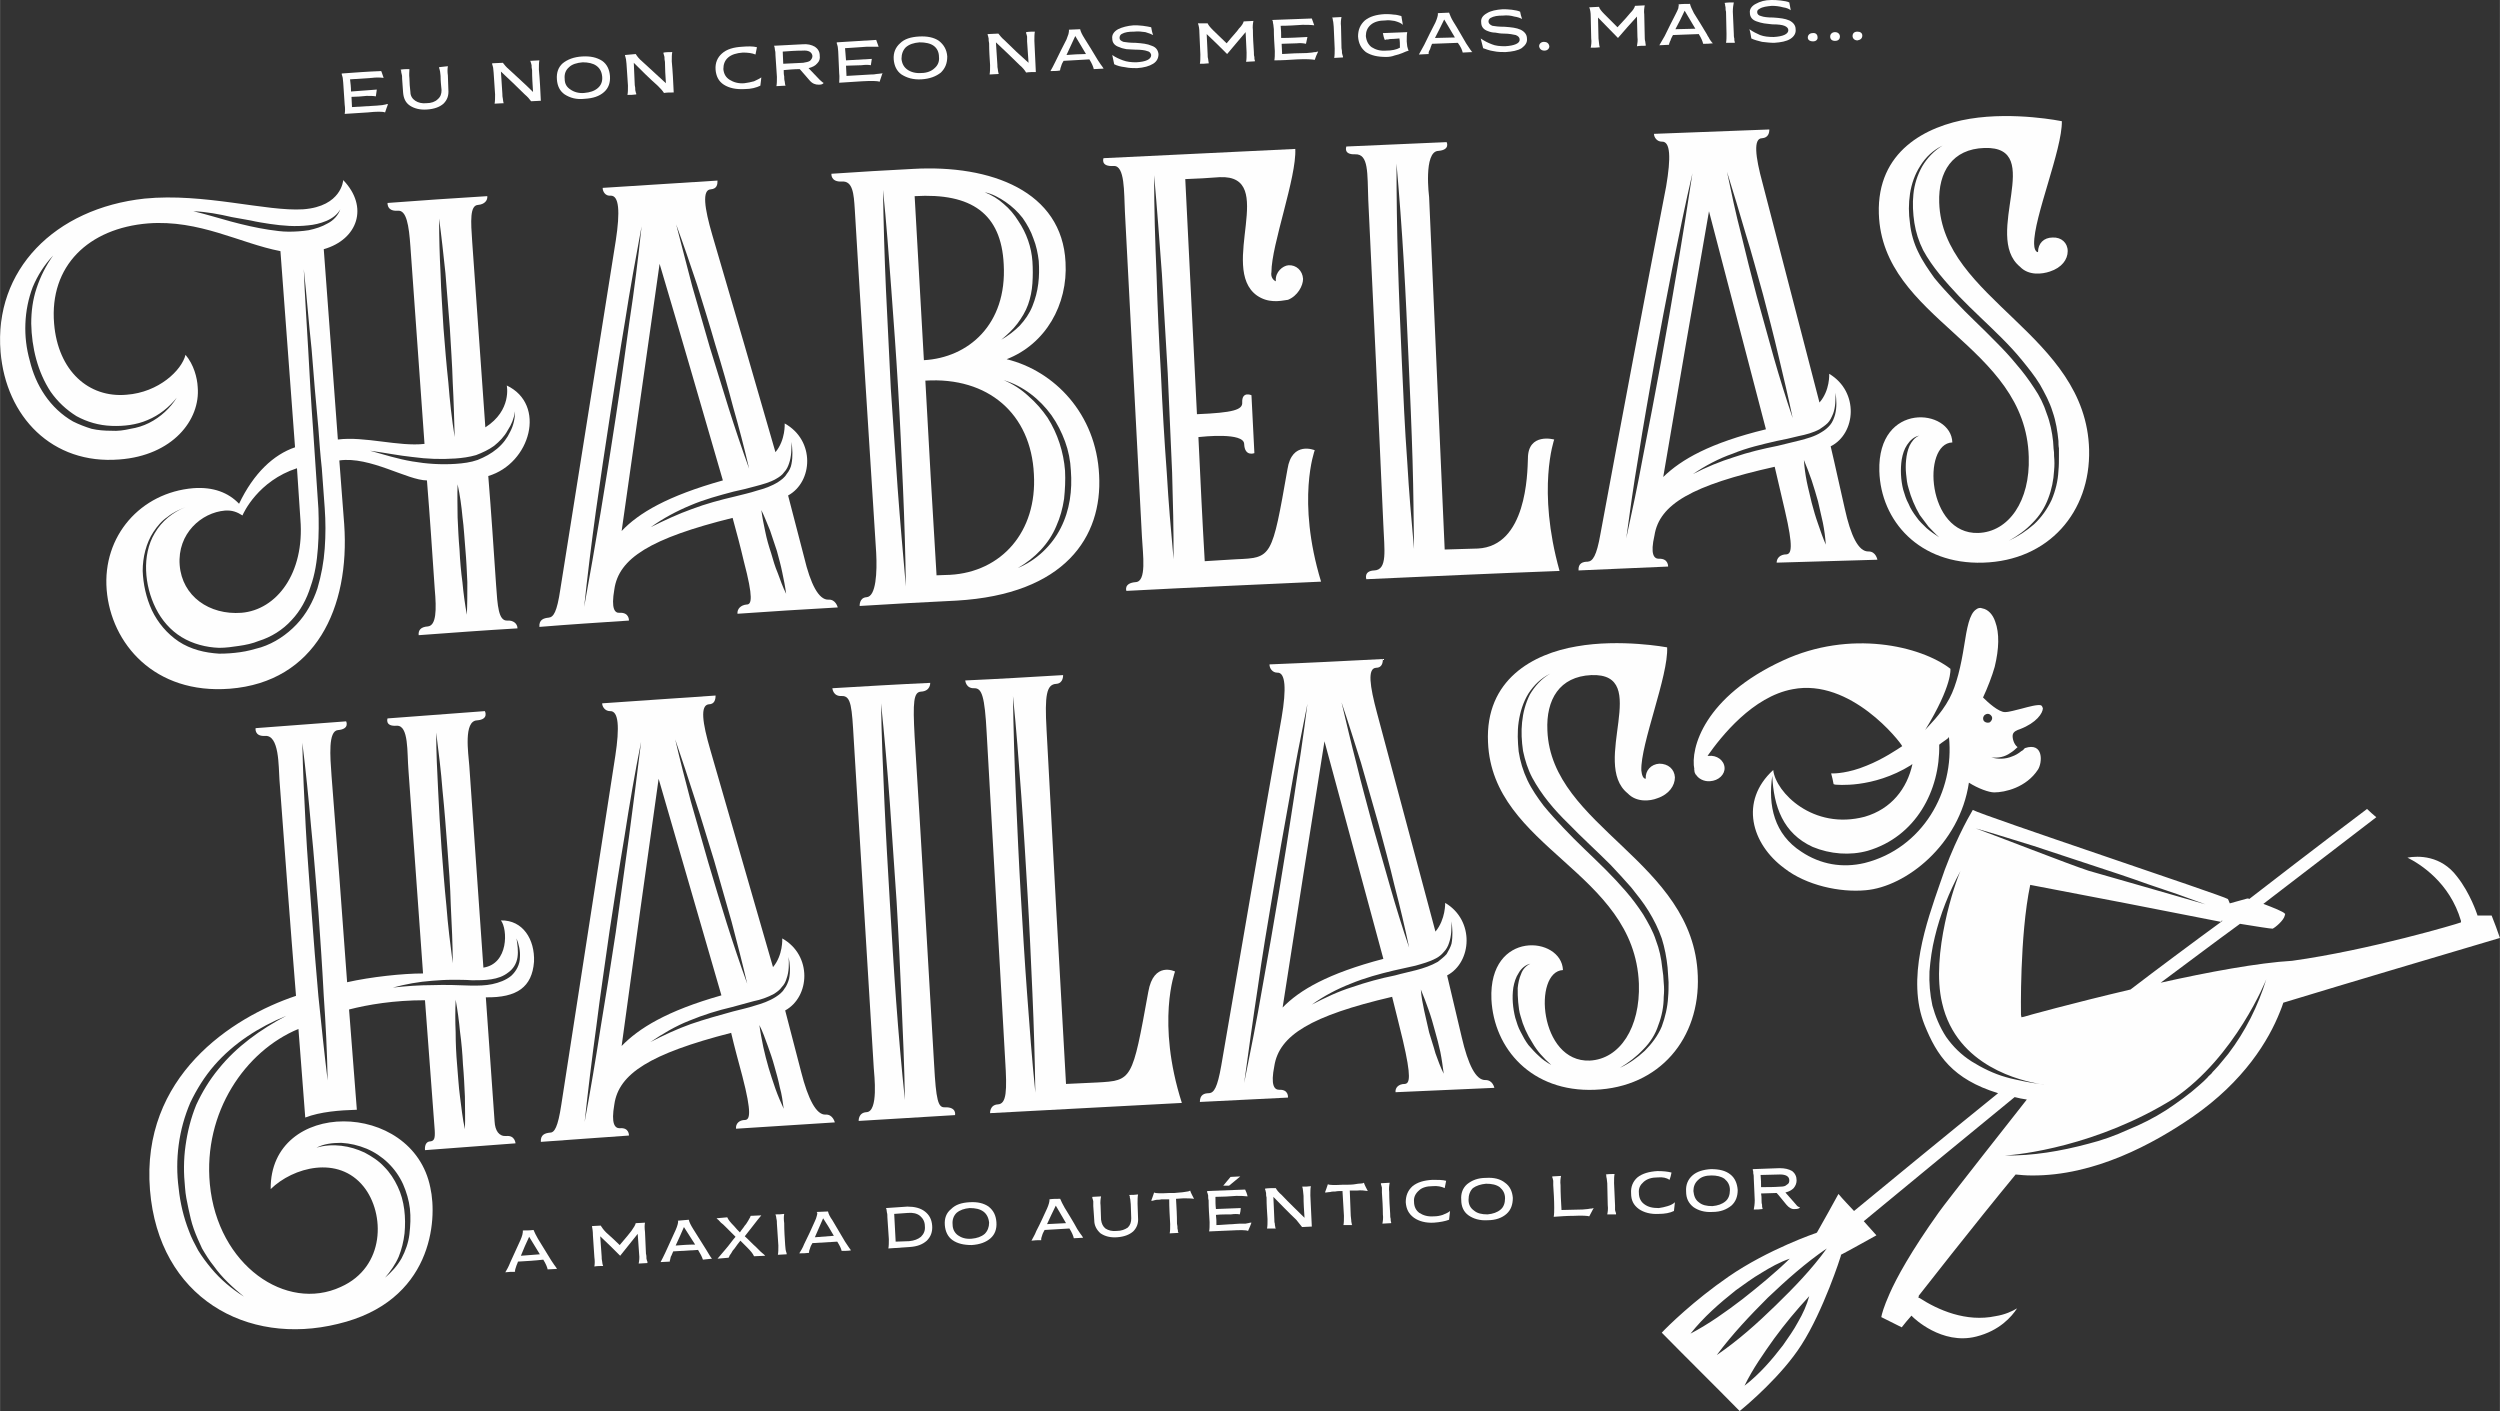 <?xml version="1.0" encoding="UTF-8"?>
<!DOCTYPE svg PUBLIC "-//W3C//DTD SVG 1.1//EN" "http://www.w3.org/Graphics/SVG/1.1/DTD/svg11.dtd">
<!-- Creator: CorelDRAW X8 -->
<svg xmlns="http://www.w3.org/2000/svg" xml:space="preserve" width="139.418mm" height="78.689mm" version="1.1" style="shape-rendering:geometricPrecision; text-rendering:geometricPrecision; image-rendering:optimizeQuality; fill-rule:evenodd; clip-rule:evenodd"
viewBox="0 0 5136 2899"
 xmlns:xlink="http://www.w3.org/1999/xlink">
 <rect x="0" y="0" width="5136" height="2899" fill="#333333" stroke="none"/>
 <defs>
  <style type="text/css">
   <![CDATA[
    .fil0 {fill:#FEFEFE;fill-rule:nonzero}
   ]]>
  </style>
 </defs>
 <g id="Capa_x0020_1">
  <path class="fil0" d="M4578 2165c-5,6 -9,11 -14,17 -4,5 -9,11 -14,16 -3,3 -5,5 -7,8 -3,3 -6,5 -8,8 -5,5 -10,10 -16,15 -21,19 -45,36 -69,52 -25,16 -51,29 -78,40 -26,12 -54,22 -82,29 -56,15 -114,25 -172,24 29,-1 191,-19 348,-117 127,-86 190,-245 190,-245 -17,55 -43,107 -78,153zm-457 48c-25,-7 -49,-19 -70,-32 -22,-14 -39,-31 -53,-51 -13,-20 -22,-42 -28,-64 -5,-23 -7,-47 -6,-70 2,-24 5,-47 11,-71 11,-46 29,-92 53,-136 -11,23 -62,172 -38,272 30,131 165,160 201,166 3,0 6,1 9,1 0,0 -3,0 -9,-1 -10,-1 -21,-3 -31,-5 -13,-3 -26,-5 -39,-9zm57 -475c39,13 79,26 118,39 40,13 79,26 118,40 20,7 39,13 59,20 19,7 39,14 58,21 -20,-6 -240,-69 -240,-69 -40,-13 -193,-73 -232,-87 40,11 79,24 119,36zm387 153c0,1 1,1 1,1 -15,11 -30,22 -45,33 0,0 -96,71 -144,108 -119,28 -217,55 -219,56 -2,0 -3,1 -5,1l-1 -5c0,-1 -3,-162 19,-267 131,25 261,50 392,76 0,0 0,-1 2,-3zm-917 791c-38,37 -77,72 -121,102 32,-43 68,-81 105,-118 38,-36 77,-71 121,-101 -31,43 -68,81 -105,117zm46 34c-9,17 -20,32 -31,48 -23,30 -48,59 -79,83 17,-35 39,-66 61,-97 22,-30 46,-59 72,-87 -5,18 -13,36 -23,53zm-128 -65c17,-12 34,-25 53,-36 18,-11 37,-22 58,-29 -31,30 -64,57 -97,83 -34,26 -69,51 -107,71 27,-34 59,-62 93,-89zm1553 -770l-29 0 -1 -3c0,0 -14,-43 -41,-77 -33,-44 -80,-43 -102,-39 26,13 87,51 110,130 0,1 0,2 0,3 -1,0 -2,1 -3,1 -1,1 -185,56 -344,78 0,0 0,0 0,0 -69,4 -172,23 -270,45 54,-40 108,-81 163,-121 31,5 62,10 67,10 5,-2 23,-17 25,-27 1,-3 1,-4 0,-4 -3,-4 -23,-12 -44,-20 77,-59 155,-119 232,-178 -7,-6 -13,-11 -19,-17 -20,15 -105,79 -242,185 -1,-1 -3,-1 -4,-1 -12,3 -24,7 -36,10 -2,-6 -4,-9 -4,-9 -10,-7 -503,-171 -524,-183 -9,15 -42,74 -67,150 -28,81 -70,197 -32,292 25,62 57,111 151,140 -109,88 -245,200 -296,242 -11,-12 -22,-23 -32,-35 -15,27 -29,53 -44,79 0,0 -1,0 -1,1 -1,0 -100,34 -181,90 -71,49 -125,102 -137,115 53,54 107,107 160,161 15,-12 87,-73 127,-136 45,-70 81,-182 81,-183 0,-1 0,-1 0,-2 25,-13 49,-27 73,-40 -9,-10 -17,-19 -26,-29 103,-85 206,-170 310,-255 8,2 17,4 25,5 -11,14 -171,217 -181,232 -57,80 -87,135 -101,167 -12,27 -16,42 -17,48 14,7 28,14 42,21 6,-8 13,-16 20,-24 1,1 2,2 3,3 1,1 59,58 130,40 48,-12 73,-41 84,-58 -10,6 -25,13 -44,16 -61,13 -119,-13 -156,-37 -1,0 -2,-1 -3,-1 1,-1 1,-3 1,-4 0,0 114,-146 199,-249 10,1 21,2 33,2 129,1 250,-65 330,-120 107,-74 157,-158 180,-216 3,-7 5,-13 7,-19 148,-45 297,-89 445,-133 -5,-15 -11,-31 -17,-46z"/>
  <path class="fil0" d="M3984 1530c6,-5 13,-9 19,-14 0,-1 0,-1 1,-2 12,112 -54,229 -173,259 -46,11 -91,3 -130,-23 -56,-36 -69,-95 -60,-156 3,63 22,118 83,146 36,15 77,18 113,8 99,-29 149,-124 147,-218zm95 -62c5,-3 10,-1 13,4 2,4 0,9 -4,12 -5,2 -11,0 -13,-4 -2,-5 0,-10 4,-12zm-598 116c0,2 1,4 2,6 0,0 0,1 0,1 1,0 1,0 1,0 5,9 17,15 29,14 18,-1 31,-14 30,-28 -1,-15 -16,-26 -33,-24 -1,0 -2,0 -2,0 28,-40 93,-122 175,-137 119,-23 221,108 225,117 -9,6 -40,27 -73,40 -38,16 -67,16 -68,16 -1,0 -3,0 -5,0 2,8 4,15 5,22 1,0 2,1 3,1 2,0 77,9 156,-40 1,-1 2,-2 3,-2 -11,50 -43,92 -98,108 -106,28 -183,-50 -188,-96 -70,64 -45,152 23,202 45,35 114,50 167,45 82,-7 193,-93 212,-221 19,12 41,20 52,20 22,0 66,-10 90,-47 9,-14 12,-57 -27,-44 -2,2 -4,5 -7,6 -6,5 -13,9 -19,11 -14,6 -30,6 -43,2 14,2 28,-1 39,-9 5,-3 10,-7 15,-12 -8,-6 -11,-19 -10,-25 1,-7 9,-10 15,-12 34,-13 47,-33 47,-43 -1,-3 -2,-5 -4,-6 -7,-2 -25,3 -40,7 -13,3 -25,7 -34,7 -13,0 -35,-20 -45,-30 9,-19 19,-45 24,-63 9,-37 10,-69 1,-93 -5,-15 -15,-25 -26,-27 -5,-2 -9,-1 -13,2 -14,9 -19,38 -25,76 -6,38 -15,79 -30,107 -18,34 -44,57 -50,65 57,-93 52,-126 52,-126 -61,-47 -206,-81 -344,-17 -161,74 -191,180 -182,224 0,0 -1,0 -1,0 1,1 1,1 1,2 0,0 0,1 0,1z"/>
  <path class="fil0" d="M1070 2580c13,-1 26,-2 39,-3 -7,-12 -15,-24 -22,-36 -6,13 -12,26 -17,39zm62 9c2,3 4,6 6,9 2,3 4,5 5,7 0,0 1,1 1,2 -6,0 -12,1 -19,1 -1,-5 -4,-12 -9,-20 -17,2 -34,3 -52,4 -1,4 -3,7 -4,11 -1,3 -2,6 -2,7l0 3c-7,0 -13,0 -20,1 3,-5 7,-12 10,-20 7,-15 14,-31 21,-46 2,-4 3,-8 4,-11 1,-4 1,-6 1,-7 0,0 0,-1 0,-2 7,0 15,0 22,-1 2,5 5,11 9,18 9,15 18,29 27,44z"/>
  <path class="fil0" d="M1325 2512c-1,5 -1,11 0,19l2 45c1,3 1,7 1,10 1,3 1,5 2,6 0,1 0,2 0,3l-18 1c1,-5 2,-12 1,-19 -1,-14 -2,-28 -3,-42 -12,15 -24,30 -36,45 -13,-13 -27,-27 -41,-40 1,14 2,28 3,42 0,3 0,6 1,10 0,3 1,5 1,6 0,1 1,2 1,3 -6,0 -12,0 -18,1 1,-6 1,-12 0,-19l-3 -45c0,-8 -1,-14 -2,-19 6,0 12,-1 18,-1 2,3 5,8 11,14 10,9 19,17 28,26 13,-15 21,-25 24,-29 5,-7 8,-12 9,-16 7,0 13,-1 19,-1z"/>
  <path class="fil0" d="M1388 2559c13,-1 26,-2 40,-2 -8,-12 -15,-24 -23,-36 -5,12 -11,25 -17,38zm63 9c2,3 4,7 6,10 2,3 3,5 4,6 1,1 1,2 2,2 -7,1 -13,1 -19,2 -2,-6 -5,-12 -10,-20 -17,1 -34,2 -51,3 -2,4 -3,8 -5,11 -1,3 -1,6 -2,8l0 2 -19 1c3,-5 6,-12 10,-20 7,-15 14,-31 21,-46 2,-4 3,-8 4,-11 1,-3 1,-5 1,-7 0,0 0,-1 -1,-1 8,-1 15,-1 23,-2 1,5 4,11 9,19 9,14 18,29 27,43z"/>
  <path class="fil0" d="M1530 2540c8,7 15,15 23,22 3,3 6,6 9,9 3,3 6,5 7,6 1,1 2,2 3,3 -8,0 -15,1 -23,1 -2,-5 -7,-11 -14,-18 -5,-5 -9,-9 -14,-14 -4,5 -8,10 -12,16 -3,3 -5,6 -7,10 -2,3 -4,5 -4,7 -1,1 -1,1 -1,2 -8,1 -15,1 -23,2 5,-6 11,-13 17,-20 7,-8 13,-17 20,-25 -7,-7 -14,-14 -21,-21 -3,-3 -6,-6 -9,-8 -3,-3 -5,-6 -7,-7 -1,-1 -2,-2 -2,-2l22 -2c2,5 7,11 14,18 4,5 8,9 12,13 3,-5 7,-9 10,-14 3,-3 5,-7 7,-10 2,-3 3,-6 4,-7 0,-1 1,-2 1,-3 7,0 15,-1 22,-1 -5,6 -10,12 -16,20 -6,8 -12,15 -18,23z"/>
  <path class="fil0" d="M1613 2558c0,4 1,7 1,10 1,3 1,5 2,7 0,1 0,1 0,2 -6,0 -12,1 -18,1 1,-5 1,-11 1,-19 -1,-15 -2,-30 -3,-45 0,-3 0,-7 -1,-10 0,-3 -1,-5 -1,-6 0,-1 -1,-2 -1,-3 6,0 12,0 18,-1 -1,5 -1,12 0,19 0,15 1,30 2,45z"/>
  <path class="fil0" d="M1674 2542c13,-1 26,-2 39,-3 -7,-12 -14,-24 -22,-36l-17 39zm62 9c2,3 4,6 6,9 2,3 4,6 5,7l1 2c-6,1 -12,1 -19,1 -1,-5 -4,-11 -9,-19 -17,1 -34,2 -51,3 -2,3 -4,7 -5,11 -1,3 -2,5 -2,7 0,1 0,2 0,2 -7,1 -13,1 -20,1 3,-5 7,-11 10,-19 8,-16 15,-31 22,-47 2,-4 3,-7 4,-11 1,-3 1,-5 1,-6 -1,-1 -1,-1 -1,-2 8,0 15,-1 23,-1 1,5 4,11 9,18 9,15 17,29 26,44z"/>
  <path class="fil0" d="M1868 2550c10,-1 18,-4 24,-9 6,-6 9,-13 8,-22 0,-9 -4,-16 -10,-21 -6,-5 -15,-7 -25,-6 -9,1 -19,1 -28,2 1,19 2,38 3,57 10,0 19,-1 28,-1zm-4 -71c15,0 27,3 36,10 9,7 14,16 15,29 1,13 -3,23 -11,31 -9,8 -20,12 -35,13 -15,1 -30,2 -44,3 1,-5 1,-12 1,-19 -1,-15 -2,-30 -3,-45 0,-4 0,-7 -1,-10 0,-3 -1,-5 -1,-7 0,-1 -1,-1 -1,-2 15,-1 29,-2 44,-3z"/>
  <path class="fil0" d="M2023 2535c6,-6 9,-14 9,-23 -1,-10 -5,-18 -12,-23 -7,-5 -16,-7 -28,-7 -11,1 -20,4 -27,10 -6,6 -9,14 -8,24 0,9 4,17 11,22 7,5 16,8 28,7 11,-1 20,-4 27,-10zm-66 13c-10,-7 -15,-18 -16,-31 -1,-14 3,-25 13,-33 9,-9 21,-13 38,-14 16,-1 29,2 39,9 10,8 15,18 16,32 1,14 -3,25 -12,33 -9,8 -22,13 -39,14 -16,0 -29,-3 -39,-10z"/>
  <path class="fil0" d="M2151 2515c13,-1 26,-1 39,-2 -7,-12 -14,-24 -21,-36 -6,12 -12,25 -18,38zm62 10c2,3 4,6 6,9 2,3 4,5 5,7 0,1 1,1 1,2 -6,0 -12,1 -19,1 -1,-5 -4,-12 -9,-20 -17,1 -34,2 -51,3 -2,4 -4,7 -5,11 -1,3 -2,6 -2,7 0,1 0,2 0,3 -7,0 -13,0 -20,1 3,-6 7,-12 10,-20 8,-15 15,-31 22,-46 2,-4 3,-8 4,-11 1,-3 1,-6 1,-7l0 -1c7,-1 15,-1 22,-1 2,5 5,11 9,18 9,15 18,29 26,44z"/>
  <path class="fil0" d="M2338 2502c1,12 -3,21 -10,28 -8,7 -19,11 -33,12 -14,1 -25,-2 -34,-8 -8,-7 -13,-16 -13,-27 -1,-10 -1,-20 -2,-29 0,-3 0,-7 0,-10 -1,-3 -1,-5 -2,-7 0,0 0,-1 0,-2 6,0 12,-1 18,-1 -1,5 -2,12 -1,19 0,10 1,19 1,29 1,8 4,14 9,18 6,4 14,6 23,5 10,0 17,-3 23,-7 5,-5 7,-11 7,-19 0,-10 -1,-20 -1,-29 0,-3 -1,-7 -1,-10 -1,-3 -1,-5 -1,-7 -1,0 -1,-1 -1,-2 6,0 12,0 18,-1 -1,5 -1,12 -1,19 0,10 1,19 1,29z"/>
  <path class="fil0" d="M2416 2463c1,17 2,34 2,51 1,4 1,7 1,10 1,3 1,5 1,7 1,1 1,1 1,2 -6,0 -12,1 -18,1 1,-5 1,-11 1,-19 -1,-17 -2,-34 -2,-51 -6,0 -11,0 -16,0 -3,1 -7,1 -10,1 -4,1 -6,1 -8,2 -1,0 -2,0 -3,0 2,-5 4,-11 6,-17 3,2 14,2 32,1 4,0 7,0 10,0 8,-1 15,-1 20,-2 5,-1 9,-1 10,-2 0,0 1,0 2,-1 2,6 5,11 8,17 -7,-1 -14,-1 -22,-1 -5,0 -10,1 -15,1z"/>
  <path class="fil0" d="M2513 2436c5,-6 10,-12 15,-18l20 -1c-8,7 -16,13 -23,19l-12 0zm35 78c4,0 7,0 11,0 4,-1 7,-1 9,-2 1,0 2,0 3,0 -2,5 -4,11 -7,17 -4,-2 -16,-2 -34,-1 -16,1 -31,1 -46,2 1,-5 1,-11 1,-19 -1,-15 -2,-30 -2,-45 -1,-3 -1,-6 -1,-10 -1,-3 -1,-5 -2,-6 0,-1 0,-2 0,-3 26,-1 52,-2 78,-3 2,4 4,9 5,14 -8,-1 -15,-1 -23,-1 -14,1 -29,2 -43,2 0,9 0,17 1,25 17,-1 34,-1 51,-2 0,4 -1,9 -2,13 -5,-1 -11,-1 -18,0 -10,0 -21,0 -31,1 1,7 1,14 1,21 17,-1 33,-2 49,-3z"/>
  <path class="fil0" d="M2693 2437c-1,6 -1,12 -1,19 1,22 2,43 3,64l-20 1c-3,-4 -7,-9 -12,-15 -16,-15 -31,-31 -47,-47 1,15 1,30 2,46 0,3 0,6 1,9 0,4 1,6 1,7 0,1 0,2 1,3 -6,0 -12,0 -18,0 1,-5 1,-11 1,-19 -1,-15 -2,-30 -2,-45 -1,-3 -1,-6 -1,-9 -1,-3 -1,-6 -2,-7 0,-1 0,-2 0,-2 7,-1 14,-1 22,-1 2,4 6,9 12,14 15,16 31,31 47,47 -1,-15 -2,-30 -2,-45 0,-3 -1,-7 -1,-10 0,-3 -1,-5 -1,-7 0,0 -1,-1 -1,-2 6,0 12,0 18,-1z"/>
  <path class="fil0" d="M2773 2446c1,18 1,35 2,52 0,3 1,6 1,9 0,4 1,6 1,7 0,1 0,2 1,3 -6,0 -12,0 -18,0 1,-5 1,-11 1,-19 -1,-17 -2,-34 -3,-51 -5,0 -10,0 -15,1 -3,0 -7,0 -10,1 -4,0 -7,1 -8,1 -1,0 -2,0 -3,0 2,-5 4,-11 6,-17 3,2 14,2 32,1 4,0 7,0 10,0 8,0 15,-1 20,-2 5,0 9,-1 10,-1 0,0 1,-1 2,-1 2,6 5,11 8,17 -7,-1 -14,-2 -22,-1 -5,0 -10,0 -15,0z"/>
  <path class="fil0" d="M2856 2494c0,4 0,7 1,10 0,3 0,5 1,7 0,1 0,1 0,2 -6,0 -12,1 -18,1 1,-5 2,-12 1,-19 0,-15 -1,-30 -2,-45 0,-4 0,-7 0,-10 -1,-3 -1,-5 -2,-7 0,-1 0,-1 0,-2 6,0 12,-1 18,-1 -1,5 -2,12 -1,19 0,15 1,30 2,45z"/>
  <path class="fil0" d="M2916 2492c8,5 17,8 30,7 6,0 12,-1 18,-3 7,-3 12,-5 15,-8 -1,6 -1,12 -2,18 -8,3 -18,5 -31,6 -17,1 -31,-3 -41,-10 -11,-8 -16,-18 -17,-32 0,-13 4,-24 14,-33 10,-8 23,-12 41,-13 11,0 21,0 28,2 -1,5 -2,10 -3,15 -6,-3 -15,-5 -25,-4 -12,0 -22,3 -28,9 -7,6 -11,14 -10,23 0,10 4,18 11,23z"/>
  <path class="fil0" d="M3083 2485c6,-5 9,-13 9,-23 0,-10 -4,-17 -11,-23 -7,-5 -16,-7 -28,-7 -11,1 -20,4 -27,9 -6,6 -9,14 -9,24 0,10 4,17 11,22 7,6 16,8 28,8 11,-1 20,-4 27,-10zm-66 12c-10,-7 -15,-18 -15,-32 -1,-13 3,-24 12,-32 10,-8 22,-13 39,-13 16,-1 29,2 39,10 10,7 15,18 16,31 0,14 -4,25 -13,33 -9,8 -22,13 -39,13 -16,1 -29,-3 -39,-10z"/>
  <path class="fil0" d="M3251 2485c4,0 7,-1 11,-1 4,-1 7,-1 9,-1 1,-1 2,-1 3,-1l-9 17c-3,-1 -14,-2 -32,-1 -14,0 -27,1 -41,2 1,-6 1,-12 1,-19 0,-15 -1,-31 -2,-46 0,-3 0,-6 0,-9 -1,-3 -1,-6 -2,-7 0,-1 0,-2 0,-2l18 -1c-1,5 -2,12 -1,19 0,17 1,34 2,51 14,0 29,-1 43,-1z"/>
  <path class="fil0" d="M3318 2476c0,3 0,6 0,10 1,3 1,5 2,6 0,1 0,2 0,3 -6,0 -12,0 -18,0 1,-5 2,-11 1,-19 0,-15 -1,-30 -1,-45 0,-3 -1,-6 -1,-9 -1,-3 -1,-6 -1,-7 0,-1 -1,-2 -1,-2 6,-1 12,-1 18,-1 -1,5 -1,11 -1,19 1,15 1,30 2,45z"/>
  <path class="fil0" d="M3378 2474c8,6 17,8 30,8 6,-1 12,-2 18,-4 7,-2 12,-5 15,-8l-2 18c-8,4 -19,6 -31,6 -17,1 -31,-3 -41,-10 -11,-8 -16,-18 -16,-32 -1,-14 4,-25 13,-33 10,-8 24,-12 41,-13 12,0 21,1 29,3 -1,5 -2,10 -4,15 -6,-4 -14,-6 -24,-5 -13,0 -22,3 -29,9 -7,6 -11,13 -10,23 0,10 4,18 11,23z"/>
  <path class="fil0" d="M3545 2468c6,-5 9,-13 9,-23 0,-10 -4,-17 -11,-23 -7,-5 -16,-7 -27,-7 -12,0 -21,3 -27,9 -7,6 -10,14 -10,23 1,10 4,18 11,23 7,6 16,8 28,8 11,-1 20,-4 27,-10zm-66 12c-10,-8 -15,-18 -15,-32 -1,-14 4,-25 13,-33 9,-8 22,-12 38,-13 17,0 30,3 40,11 9,7 14,18 15,32 0,13 -4,24 -13,32 -10,8 -22,13 -39,13 -16,1 -29,-3 -39,-10z"/>
  <path class="fil0" d="M3617 2414c1,9 1,17 1,25 13,0 27,0 40,-1 6,0 10,-1 13,-4 4,-2 5,-5 5,-9 0,-8 -7,-12 -19,-12 -13,0 -26,1 -40,1zm80 66c0,0 0,1 1,1 -2,2 -5,3 -10,3 -7,1 -13,-3 -18,-9 -10,-12 -16,-20 -20,-24 -10,0 -21,1 -32,1 1,5 1,9 1,14 0,3 0,6 1,9 0,3 0,6 1,7 0,1 0,2 0,2 -6,1 -12,1 -18,1 1,-5 2,-12 2,-19l-2 -45c0,-3 0,-7 -1,-10 0,-3 0,-5 -1,-7 0,0 0,-1 0,-2 18,-1 37,-1 55,-2 11,0 19,2 26,6 6,5 9,11 9,19 0,6 -2,11 -6,16 -4,4 -9,7 -17,9 7,8 14,16 22,25 2,3 5,5 7,5z"/>
  <path class="fil0" d="M1841 2057c-5,-68 -9,-136 -13,-204 -4,-68 -8,-135 -11,-203 -3,-68 -6,-136 -7,-205 7,68 13,136 18,204 5,68 9,136 14,204 4,67 7,135 10,203 3,68 6,136 7,204 -7,-67 -13,-135 -18,-203zm100 218c-14,1 -18,-15 -22,-88 -13,-225 -26,-449 -40,-673 -4,-73 -2,-92 13,-93 20,-1 19,-18 19,-18 -67,3 -134,7 -201,11 0,0 1,17 19,16 20,-1 21,23 25,91 14,225 27,449 41,673 1,15 10,90 -15,91 -17,1 -16,18 -16,18 66,-4 132,-8 198,-12 0,0 4,-17 -21,-16z"/>
  <path class="fil0" d="M1593 2237c-5,-15 -10,-29 -14,-43 -4,-14 -8,-29 -11,-43 -3,-15 -6,-30 -8,-45 7,14 12,28 17,42 5,14 10,28 14,43 4,14 8,28 11,43 4,14 6,29 8,44 -6,-13 -12,-27 -17,-41zm-87 -159c-29,8 -58,16 -87,26 -28,10 -56,23 -83,37 25,-17 52,-33 80,-44 29,-12 58,-21 88,-28 15,-4 29,-8 44,-12 15,-3 29,-8 42,-15 6,-4 12,-8 16,-14 5,-5 8,-11 10,-18 5,-14 5,-29 4,-44 3,15 4,30 1,45 -2,7 -5,15 -10,21 -4,7 -11,12 -17,16 -14,9 -29,14 -43,18 -15,5 -30,8 -45,12zm-229 71c25,-183 50,-366 76,-549 43,149 86,297 129,445 -113,32 -170,68 -205,104zm-12 -234c-10,65 -20,130 -31,195 -10,65 -21,130 -33,195 7,-65 15,-131 24,-196 8,-65 18,-130 27,-195 10,-66 20,-131 31,-196 10,-65 21,-129 34,-194 -8,65 -16,130 -25,196 -9,65 -18,130 -27,195zm163 -272c14,42 26,84 39,125 12,42 24,84 36,126 11,42 22,84 32,127 -15,-41 -29,-83 -42,-124 -13,-42 -26,-84 -38,-125 -12,-42 -24,-84 -36,-126 -11,-42 -22,-84 -32,-127 14,41 28,83 41,124zm268 647c-19,1 -36,-32 -50,-87 -11,-42 -22,-85 -33,-127 51,-28 56,-113 -6,-148 0,0 2,34 -19,59 -43,-149 -86,-298 -129,-447 -16,-55 -21,-91 -3,-93 12,0 14,-10 14,-18 -78,5 -156,11 -233,16 0,7 6,16 16,16 18,-1 20,33 11,92 -37,239 -74,478 -111,717 -7,46 -14,57 -23,57 -10,1 -20,4 -19,19 60,-4 120,-9 181,-13 0,0 1,-17 -19,-15 -10,0 -18,-9 -11,-49 9,-63 73,-104 240,-147 7,30 15,59 23,89 20,77 15,89 6,90 -13,0 -20,8 -19,18 68,-4 135,-9 203,-13 0,0 -4,-17 -19,-16z"/>
  <path class="fil0" d="M2110 2041c-5,-67 -9,-135 -13,-203 -4,-68 -7,-136 -10,-204 -3,-68 -5,-136 -6,-204 7,68 12,135 17,203 5,68 9,136 13,204 4,68 7,136 10,204 3,68 5,136 6,204 -7,-68 -12,-136 -17,-204zm304 -45c0,0 -44,-22 -55,42 -33,182 -33,182 -105,186 -21,1 -43,2 -64,3 -14,-243 -27,-485 -40,-728 -4,-71 0,-93 20,-94 15,-1 14,-18 14,-18 -67,4 -134,8 -201,11 0,0 1,17 19,16 15,0 21,16 25,92 13,224 25,448 38,672 4,63 3,90 -15,91 -17,1 -16,18 -16,18 131,-7 263,-14 394,-21 -53,-166 -14,-270 -14,-270z"/>
  <path class="fil0" d="M1050 2005c-11,9 -25,14 -39,17 -14,3 -28,3 -42,3 -27,-1 -54,-2 -81,-1 -27,0 -54,2 -81,5 26,-7 53,-12 81,-14 13,-1 27,-2 41,-2 13,0 27,0 41,1 13,0 26,0 39,-2 13,-2 25,-6 35,-14 10,-7 17,-18 19,-31 2,-13 0,-26 -2,-39 5,12 8,26 7,39 0,14 -7,28 -18,38zm-95 315c-5,-22 -7,-44 -10,-66 -3,-22 -4,-44 -6,-66 -2,-23 -3,-45 -3,-67 -1,-22 -1,-44 0,-67 4,22 7,44 9,66 3,22 5,45 6,67 2,22 3,44 4,66 0,22 1,44 0,67zm-46 -696c4,39 7,78 10,118 3,39 6,79 7,118 2,40 4,80 4,119 -5,-39 -10,-78 -13,-118 -4,-39 -7,-79 -10,-118 -3,-40 -5,-79 -7,-119 -2,-39 -4,-79 -4,-119 5,40 10,79 13,119zm-255 423c-5,-58 -10,-116 -14,-173 -4,-58 -9,-116 -12,-174 -3,-58 -6,-116 -7,-174 7,57 13,115 18,173 6,58 10,116 15,174 4,57 8,115 11,173 4,58 7,116 8,174 -7,-57 -13,-115 -19,-173zm-205 149c-19,23 -34,48 -46,74 -11,27 -18,55 -22,84 -4,28 -4,57 -1,86 1,15 4,29 7,43 3,14 6,28 11,42 5,14 11,27 17,40 7,12 15,25 24,36 17,24 39,44 62,63 -25,-16 -48,-35 -67,-58 -10,-12 -19,-24 -27,-37 -7,-13 -14,-26 -19,-40 -11,-28 -18,-58 -21,-87 -4,-30 -4,-60 0,-90 4,-30 12,-59 24,-87 13,-27 29,-53 49,-76 40,-46 92,-79 148,-102 -53,28 -102,63 -139,109zm300 172c-15,-7 -31,-12 -48,-14 -17,-2 -35,-1 -51,4 15,-8 33,-10 51,-10 18,1 35,5 52,12 33,14 60,40 75,73 7,16 12,33 14,50 2,18 1,35 -1,53 -2,17 -8,34 -16,49 -9,16 -21,29 -34,40 11,-13 21,-27 28,-43 6,-15 10,-31 12,-48 3,-32 0,-67 -14,-96 -7,-15 -16,-29 -28,-41 -11,-12 -25,-21 -40,-29zm280 -477c14,18 16,89 -36,97 -10,-138 -19,-276 -29,-415 -2,-26 -12,-92 16,-93 25,-2 16,-19 16,-19 -67,5 -133,10 -200,15 0,0 -6,17 19,15 25,-1 21,55 24,91 10,139 20,278 30,418 -42,0 -107,7 -156,18 -10,-141 -21,-283 -32,-424 -3,-41 -7,-92 13,-94 25,-2 17,-18 17,-18 -62,5 -124,9 -186,14 0,0 -3,17 19,16 30,-3 28,63 30,90 11,148 22,296 34,444 -132,44 -319,166 -300,399 18,221 199,321 386,275 194,-46 205,-213 190,-280 -36,-181 -330,-183 -328,3 46,-45 139,-70 191,-5 44,55 45,165 -47,206 -112,52 -253,-44 -269,-211 -14,-148 73,-274 182,-319 5,60 9,121 14,182 31,-12 71,-15 106,-16l-16 -206c39,-10 92,-19 156,-19 7,89 13,178 20,267 1,17 -1,22 -9,23 -7,0 -12,6 -11,18 62,-5 124,-9 186,-14 0,0 -1,-17 -19,-15 -15,1 -23,-11 -24,-30 -6,-85 -12,-170 -18,-255 64,1 95,-21 99,-73 2,-46 -23,-86 -68,-85z"/>
  <path class="fil0" d="M2387 563c4,68 8,136 12,204 3,68 6,136 9,204 2,68 3,110 3,178 -6,-67 -10,-110 -14,-178 -5,-67 -9,-135 -12,-203 -4,-68 -7,-136 -9,-204 -3,-68 -5,-136 -5,-204 6,67 11,135 16,203zm-99 -222c23,-1 21,53 23,94 12,223 23,446 35,668 2,37 10,92 -13,93 -25,2 -19,18 -19,18 133,-7 266,-13 400,-19 -51,-168 -13,-270 -13,-270 0,0 -47,-20 -56,39 -32,182 -32,182 -105,185 -22,1 -44,3 -65,4 -5,-85 -9,-170 -13,-255 10,-1 93,-10 94,14 1,27 21,19 21,19 -2,-40 -4,-80 -6,-119 0,0 -20,-9 -19,15 1,15 -19,21 -93,24 -8,-161 -16,-322 -24,-483 24,-1 47,-2 71,-4 120,-5 -3,186 76,243 23,16 46,12 64,9 20,-8 31,-29 31,-43 -1,-17 -14,-29 -30,-28 -12,1 -27,14 -26,31 0,0 0,1 0,2 -5,-2 -11,-9 -9,-19 0,-56 52,-195 49,-253 -131,6 -262,13 -394,19 0,0 -7,18 21,16z"/>
  <path class="fil0" d="M1234 1052c-11,65 -22,130 -34,195 7,-66 15,-131 24,-196 9,-65 19,-131 29,-196 10,-65 20,-130 31,-195 10,-65 22,-130 34,-195 -7,66 -15,131 -25,196 -9,66 -18,131 -28,196 -10,65 -20,130 -31,195zm251 -65c-114,32 -173,67 -208,104 26,-183 52,-366 78,-549 44,148 87,297 130,445zm-53 -402c13,42 26,83 38,125 13,42 25,84 36,126 12,42 23,84 33,127 -15,-41 -29,-83 -42,-124 -13,-42 -26,-84 -39,-126 -12,-41 -24,-83 -36,-125 -11,-42 -22,-85 -33,-127 15,41 29,82 43,124zm162 399c7,-4 13,-8 17,-14 5,-5 8,-12 10,-18 5,-14 5,-30 5,-44 2,14 3,30 0,45 -1,7 -5,15 -10,21 -4,7 -11,12 -17,16 -14,9 -29,14 -44,18 -15,5 -30,8 -45,12 -30,7 -60,15 -89,26 -28,10 -56,23 -84,37 25,-18 53,-33 82,-45 28,-12 58,-20 88,-28 15,-3 30,-7 45,-11 15,-4 30,-8 42,-15zm21 236c-7,-14 -12,-28 -17,-42 -6,-14 -10,-28 -14,-42 -5,-15 -9,-29 -12,-44 -3,-14 -6,-29 -8,-44 7,14 12,28 18,42 5,14 9,28 14,42 4,15 8,29 11,44 3,14 6,29 8,44zm-342 39c-10,1 -18,-8 -11,-48 9,-64 74,-105 243,-147 8,29 16,59 23,89 20,76 16,89 6,89 -12,1 -20,9 -19,19 69,-5 137,-9 206,-13 0,0 -4,-17 -19,-16 -20,1 -37,-32 -50,-87 -11,-42 -22,-85 -33,-127 51,-28 56,-113 -7,-148 0,0 2,34 -19,59 -43,-149 -86,-298 -130,-447 -16,-55 -21,-92 -3,-93 13,-1 14,-10 14,-18 -79,5 -158,10 -236,15 0,8 6,17 16,16 18,-1 20,33 11,92 -38,239 -76,478 -114,717 -7,47 -14,57 -24,58 -10,1 -20,4 -19,19 61,-5 123,-9 184,-13 0,0 1,-17 -19,-16z"/>
  <path class="fil0" d="M1831 594c5,67 10,135 14,203 4,68 7,136 10,204 3,68 5,136 6,204 -6,-68 -12,-135 -17,-203 -5,-68 -9,-136 -14,-204 -3,-68 -7,-136 -10,-204 -3,-68 -5,-136 -6,-204 7,68 12,136 17,204zm231 -51c7,124 -73,192 -164,197 -6,-112 -13,-225 -19,-337 117,-7 178,36 183,140zm4 -128c13,9 25,20 35,33 9,13 17,27 22,42 6,15 9,30 11,46 1,16 1,31 -1,47 -2,16 -6,31 -12,46 -6,15 -15,28 -26,40 -11,11 -24,21 -38,29 12,-10 24,-21 33,-33 9,-12 17,-25 22,-39 5,-14 8,-29 9,-44 1,-15 1,-30 0,-45 -2,-29 -12,-58 -29,-83 -8,-13 -18,-25 -30,-35 -11,-10 -24,-18 -39,-24 15,3 30,11 43,20zm94 438c12,17 21,35 28,54 7,19 11,39 12,60 3,40 -2,81 -21,118 -9,18 -22,35 -37,49 -15,14 -32,25 -51,33 35,-20 64,-50 79,-86 8,-18 13,-36 16,-56 2,-19 3,-38 2,-58 -3,-38 -15,-76 -36,-109 -11,-16 -24,-31 -39,-44 -15,-14 -32,-25 -51,-33 40,12 74,39 98,72zm-208 328c-10,0 -19,1 -28,1 -8,-133 -16,-267 -23,-400 129,-8 217,68 223,192 7,119 -67,201 -172,207zm-223 -808c23,-2 25,25 27,57 14,235 29,470 44,706 2,39 0,90 -20,91 -15,1 -14,18 -14,18 66,-4 133,-8 199,-11 223,-13 300,-131 293,-258 -6,-126 -92,-214 -190,-238 80,-31 126,-112 121,-199 -7,-146 -153,-201 -313,-192 -56,3 -112,6 -168,10 0,0 -2,17 21,16z"/>
  <path class="fil0" d="M315 1093c8,-12 17,-23 29,-31 11,-9 24,-15 37,-20 -26,10 -49,29 -63,53 -14,23 -19,51 -18,77 1,27 8,54 20,78 12,24 30,45 53,59 23,14 50,21 77,22 14,0 28,-2 41,-4 14,-2 28,-5 40,-10 26,-8 50,-23 68,-43 18,-19 31,-43 39,-69 9,-25 13,-52 15,-79 2,-27 2,-54 1,-81 -4,-55 -7,-109 -11,-164 -4,-54 -7,-109 -10,-164 -3,-54 -7,-109 -9,-164 6,55 10,109 16,164 4,54 9,109 14,163 2,28 4,55 7,82 2,28 4,55 6,82 2,28 2,55 0,83 -2,28 -7,55 -15,82 -9,27 -23,53 -43,74 -20,21 -45,38 -73,47 -14,4 -28,8 -43,10 -14,2 -28,3 -43,3 -15,-1 -29,-3 -43,-7 -14,-4 -28,-10 -40,-18 -24,-16 -43,-39 -55,-64 -12,-26 -18,-54 -19,-81 0,-28 7,-57 22,-80zm147 -44c15,-1 25,3 36,10 2,-5 32,-71 112,-97 2,35 5,70 7,105 9,111 -49,186 -121,192 -66,5 -122,-34 -127,-98 -5,-65 45,-108 93,-112zm131 -573c-14,0 -27,-2 -41,-4 -26,-4 -52,-10 -78,-17 -26,-7 -51,-15 -77,-21 27,1 53,6 79,12 13,2 26,5 39,7 13,3 26,5 39,7 27,4 53,6 79,3 12,-1 25,-4 37,-9 12,-5 23,-13 29,-24 -4,12 -14,23 -26,29 -12,7 -25,11 -39,14 -13,2 -27,3 -41,3zm-436 379c22,12 46,19 72,20 25,1 51,-2 74,-12 24,-10 44,-26 60,-46 -13,21 -33,40 -57,52 -12,6 -25,10 -38,12 -13,3 -26,5 -40,4 -13,0 -27,-1 -40,-4 -13,-4 -26,-9 -38,-15 -23,-13 -43,-32 -58,-54 -15,-22 -25,-46 -31,-71 -7,-25 -10,-50 -9,-76 1,-26 6,-51 15,-75 10,-24 24,-46 42,-65 -15,21 -26,43 -34,67 -8,24 -11,48 -11,73 1,49 13,99 40,140 14,20 32,37 53,50zm691 84c29,4 58,5 87,3 15,-1 29,-3 43,-7 13,-5 26,-11 37,-19 11,-9 21,-19 28,-32 8,-12 13,-25 15,-39 0,14 -3,29 -10,42 -6,13 -15,25 -27,35 -12,10 -25,17 -40,23 -14,5 -30,7 -45,8 -30,2 -60,0 -89,-5 -30,-5 -58,-14 -87,-22 30,4 59,10 88,13zm67 -378c3,37 6,75 9,112 2,38 5,75 6,113 2,37 3,75 4,112 -6,-37 -10,-74 -13,-112 -4,-37 -7,-74 -10,-112 -2,-37 -5,-75 -6,-112 -2,-38 -3,-75 -3,-113 5,37 9,75 13,112zm44 702c-4,-22 -7,-44 -9,-66 -3,-22 -5,-45 -6,-67 -2,-22 -3,-45 -4,-67 0,-23 -1,-45 0,-68 5,23 8,45 10,67 3,22 4,45 6,67 2,22 3,45 4,67 0,23 0,45 -1,67zm-487 152c176,-14 247,-166 235,-338 -3,-43 -7,-87 -10,-131 63,-9 140,41 180,41 6,74 11,149 16,223 4,44 3,75 -14,77 -15,1 -20,8 -19,18 68,-5 135,-10 203,-14 0,-10 -9,-17 -21,-16 -18,1 -20,-30 -23,-74 -5,-74 -10,-149 -16,-223 87,-26 120,-147 38,-186 0,0 11,51 -44,86 -9,-127 -18,-254 -27,-381 -3,-43 -5,-75 12,-76 13,-1 20,-9 19,-18 -68,4 -137,9 -205,14 0,10 6,17 21,16 18,-2 23,30 26,73 10,135 19,270 29,406 -53,6 -123,-16 -178,-9 -10,-131 -19,-261 -29,-391 70,-20 93,-87 40,-142 0,0 -3,54 -82,60 -76,5 -204,-34 -326,-22 -185,20 -310,147 -296,315 11,133 106,232 244,221 109,-8 167,-81 161,-149 -1,-19 -8,-46 -25,-66 -8,32 -55,77 -121,82 -78,7 -141,-49 -149,-146 -10,-119 71,-196 193,-206 106,-8 189,41 272,57 10,134 20,269 30,403 -44,15 -85,53 -115,116 -22,-23 -53,-35 -94,-32 -108,9 -187,98 -178,209 9,110 98,215 253,203z"/>
  <path class="fil0" d="M2884 539c4,68 7,136 10,204 3,68 6,136 8,204 2,68 2,113 3,181 -6,-68 -10,-112 -14,-180 -5,-68 -8,-136 -11,-204 -3,-68 -6,-136 -8,-204 -2,-68 -3,-136 -3,-204 6,68 11,136 15,203zm-100 -222c28,-1 25,38 27,94 11,223 21,445 31,668 2,51 9,92 -19,93 -22,1 -16,18 -16,18 132,-6 264,-12 397,-17 -47,-168 -11,-270 -11,-270 0,0 -54,-15 -54,39 -1,32 -3,180 -103,185 -23,1 -46,1 -68,2 -11,-241 -21,-482 -32,-724 0,0 -12,-94 19,-95 25,-2 17,-18 17,-18 -69,3 -138,6 -206,9 0,0 -7,17 18,16z"/>
  <path class="fil0" d="M3735 1076c-5,-14 -9,-28 -13,-43 -3,-14 -7,-28 -10,-43 -3,-15 -5,-30 -6,-45 6,14 11,28 16,42 5,15 9,29 13,43 3,15 7,29 10,44 3,15 5,30 6,45 -6,-14 -11,-28 -16,-43zm-83 -160c-30,6 -60,13 -89,23 -29,9 -58,21 -85,35 25,-17 53,-32 82,-42 29,-12 60,-19 90,-26 15,-3 30,-6 45,-10 15,-3 30,-7 43,-14 6,-4 12,-8 17,-13 5,-5 8,-12 11,-19 5,-13 5,-28 5,-43 2,14 3,30 -1,45 -2,7 -5,15 -10,21 -5,6 -11,11 -18,15 -14,9 -30,13 -45,17 -15,4 -30,7 -45,11zm-235 64c31,-182 62,-364 94,-546 39,149 78,299 117,448 -115,28 -174,62 -211,98zm-5 -234c-12,64 -24,129 -37,194 -12,65 -20,101 -34,166 9,-65 14,-103 25,-168 10,-65 22,-130 33,-194 12,-65 24,-130 37,-195 13,-64 26,-129 41,-193 -10,65 -20,130 -31,195 -11,65 -22,130 -34,195zm174 -267c13,41 24,84 36,126 11,42 22,84 32,127 10,42 20,84 29,127 -14,-41 -27,-83 -39,-125 -12,-42 -23,-84 -35,-126 -11,-42 -22,-85 -32,-127 -11,-42 -20,-85 -29,-128 13,42 26,84 38,126zm253 654c-21,1 -37,-33 -49,-88 -10,-43 -19,-86 -29,-128 52,-26 59,-112 -3,-149 0,0 2,34 -20,59 -39,-150 -78,-301 -117,-451 -15,-55 -19,-92 -1,-92 13,-1 15,-11 15,-18 -79,3 -158,6 -237,9 0,7 6,16 16,16 18,-1 19,33 9,92 -46,238 -91,476 -135,714 -8,46 -16,56 -26,57 -10,0 -20,3 -19,18 61,-3 122,-5 184,-8 0,0 1,-17 -19,-16 -10,0 -18,-9 -9,-48 10,-64 77,-103 247,-141 7,30 14,60 21,90 18,77 13,89 3,90 -13,0 -20,8 -20,17 69,-2 138,-4 207,-6 0,0 -3,-17 -18,-17z"/>
  <path class="fil0" d="M2949 2164c-4,-15 -9,-29 -13,-43 -3,-15 -7,-29 -10,-44 -3,-14 -6,-29 -7,-44 6,14 11,28 16,42 5,14 9,28 13,43 4,14 8,29 11,43 3,15 5,30 7,45 -7,-14 -12,-28 -17,-42zm-83 -160c-30,6 -59,14 -88,24 -29,9 -56,22 -83,36 25,-18 52,-32 80,-43 29,-12 59,-20 88,-27 15,-3 30,-7 45,-10 14,-4 29,-8 42,-15 6,-3 12,-8 16,-13 5,-5 9,-12 11,-19 5,-14 5,-29 5,-44 2,15 3,30 0,46 -2,7 -6,14 -10,21 -5,6 -12,11 -18,16 -14,8 -29,13 -44,17 -15,4 -30,7 -44,11zm-231 66c28,-182 57,-364 86,-547 40,149 81,298 121,447 -114,30 -172,64 -207,100zm-8 -234c-11,65 -22,130 -34,195 -11,65 -24,129 -37,194 9,-65 18,-131 28,-196 9,-65 20,-130 31,-195 11,-65 22,-129 34,-194 11,-65 24,-130 37,-194 -8,65 -18,130 -28,195 -10,65 -20,130 -31,195zm169 -269c12,42 24,84 36,126 11,42 23,84 33,127 11,42 21,84 30,127 -14,-41 -27,-83 -39,-125 -12,-42 -24,-84 -36,-126 -11,-42 -23,-84 -33,-126 -11,-42 -21,-85 -31,-127 14,41 27,83 40,124zm256 652c-20,1 -36,-32 -49,-88 -10,-42 -20,-85 -30,-127 51,-27 57,-113 -4,-149 0,0 1,34 -20,59 -40,-150 -80,-299 -120,-449 -15,-56 -20,-92 -2,-93 12,0 14,-10 14,-18 -78,4 -155,8 -233,11 0,8 6,17 16,17 17,-1 19,33 9,92 -42,238 -83,476 -124,715 -8,46 -15,56 -25,57 -10,0 -19,3 -19,18 61,-3 121,-6 181,-9 0,0 2,-17 -18,-16 -10,0 -18,-9 -10,-49 10,-63 75,-103 242,-142 7,29 15,59 22,89 18,77 14,89 4,90 -13,0 -20,8 -19,17 68,-3 135,-6 203,-9 0,0 -3,-16 -18,-16z"/>
  <path class="fil0" d="M3414 2109c-8,19 -21,36 -35,50 -15,14 -32,26 -51,35 18,-11 34,-23 48,-38 14,-14 25,-31 31,-50 7,-18 11,-38 11,-58 1,-10 1,-19 0,-29 0,-5 -1,-10 -1,-15 -1,-5 -1,-10 -2,-15 -2,-20 -6,-39 -13,-57 -6,-19 -16,-36 -26,-53 -11,-17 -23,-33 -36,-48 -13,-15 -27,-30 -41,-44 -29,-29 -59,-56 -87,-86 -14,-15 -28,-30 -41,-46 -12,-16 -24,-33 -33,-52 -9,-19 -15,-39 -18,-59 -2,-20 -3,-41 0,-61 3,-20 9,-40 20,-58 11,-17 26,-32 45,-41 -18,10 -32,26 -42,43 -9,18 -14,37 -16,57 -2,19 -1,39 2,59 4,19 10,38 19,55 19,35 45,66 74,94 28,29 58,56 87,85 14,15 28,30 42,46 12,15 25,31 36,49 11,18 20,36 27,56 6,19 10,40 12,60 0,5 1,10 1,15 0,5 1,10 1,15 0,10 0,21 -1,31 -1,20 -6,41 -13,60zm-252 61c-8,-7 -15,-15 -22,-23 -6,-8 -11,-17 -16,-27 -5,-9 -8,-19 -11,-29 -5,-20 -7,-41 -4,-62 2,-11 5,-21 11,-30 5,-9 14,-17 24,-19 -9,4 -16,12 -19,21 -4,9 -6,19 -7,29 0,10 0,19 1,29 1,10 2,20 5,29 5,19 13,37 24,54 5,9 11,17 17,24 7,8 14,15 22,22 -9,-5 -18,-11 -25,-18zm17 -669c-3,-64 25,-111 90,-114 126,-5 -2,181 75,243 18,19 46,16 61,10 24,-8 36,-26 36,-43 -1,-17 -14,-28 -32,-28 -17,1 -29,14 -28,31 -5,0 -8,-7 -9,-17 -2,-54 56,-195 53,-253 0,0 -96,-18 -186,-2 -89,15 -188,68 -182,197 9,219 301,265 310,496 3,90 -39,155 -101,158 -104,4 -117,-183 -55,-186 -3,-70 -153,-83 -147,60 5,102 83,191 212,186 134,-5 217,-106 212,-234 -8,-236 -301,-305 -309,-504z"/>
  <path class="fil0" d="M4215 1027c-9,19 -21,36 -36,50 -16,14 -33,25 -52,34 18,-10 35,-22 49,-37 14,-14 25,-31 32,-50 7,-18 11,-38 12,-57 1,-10 1,-20 0,-30 0,-5 0,-10 -1,-15 0,-5 -1,-10 -1,-15 -2,-19 -6,-39 -13,-57 -6,-19 -15,-37 -26,-53 -11,-17 -23,-33 -36,-48 -13,-16 -27,-31 -41,-45 -28,-29 -59,-57 -87,-87 -14,-15 -28,-30 -41,-46 -12,-17 -24,-34 -33,-53 -9,-18 -15,-39 -17,-59 -3,-20 -3,-41 0,-61 3,-20 10,-40 21,-57 11,-18 27,-33 46,-42 -18,11 -32,26 -42,43 -10,18 -16,37 -18,57 -2,19 -1,39 2,59 3,19 9,38 18,56 19,35 46,65 74,95 28,29 58,56 87,85 15,15 29,30 42,46 13,16 26,32 37,50 10,18 20,36 26,56 7,20 10,40 12,60 0,5 0,10 1,15 0,6 0,11 0,16 0,10 0,20 -1,30 -1,21 -6,41 -14,60zm-257 58c-7,-7 -15,-14 -21,-23 -6,-8 -12,-17 -16,-27 -5,-9 -8,-19 -11,-29 -5,-20 -6,-42 -3,-62 2,-11 5,-21 11,-30 6,-9 14,-17 25,-19 -10,4 -16,13 -20,21 -4,9 -6,19 -7,29 -1,10 -1,19 0,29 1,10 2,20 5,29 5,19 13,38 23,55 6,8 12,16 18,24 7,7 14,15 22,22 -9,-6 -18,-12 -26,-19zm334 -161c-6,-237 -302,-309 -308,-508 -2,-63 27,-110 93,-112 127,-4 -5,180 73,244 18,19 46,15 61,10 25,-8 37,-25 37,-42 0,-17 -13,-29 -31,-28 -18,0 -30,12 -30,30 -5,0 -8,-8 -8,-17 -1,-54 58,-194 57,-252 0,0 -97,-20 -189,-5 -91,15 -191,67 -187,195 7,219 302,269 308,500 3,90 -41,154 -104,156 -105,3 -116,-184 -53,-186 -2,-70 -154,-85 -150,59 3,102 82,192 213,188 135,-4 221,-104 218,-232z"/>
  <path class="fil0" d="M774 217c3,0 7,-1 11,-1 4,-1 7,-1 9,-2l3 0c-2,5 -4,11 -6,17 -5,-2 -17,-2 -36,0 -16,1 -32,2 -47,3 1,-5 1,-12 0,-19 -1,-15 -2,-30 -3,-45 0,-3 -1,-7 -1,-10 -1,-3 -1,-5 -2,-7 0,0 0,-1 0,-2 27,-2 54,-4 81,-5 2,4 3,9 5,14 -8,-1 -16,-1 -24,0 -15,1 -30,2 -45,3 1,8 2,16 2,25 18,-1 36,-3 53,-4l-2 14c-5,-1 -11,-1 -19,-1 -10,1 -21,2 -31,2 0,7 1,14 1,21 17,-1 34,-2 51,-3z"/>
  <path class="fil0" d="M921 184c1,12 -2,21 -10,29 -8,7 -19,11 -34,12 -14,1 -26,-2 -35,-8 -9,-6 -13,-15 -14,-27l-2 -28c0,-4 0,-7 -1,-10 -1,-3 -1,-5 -1,-7 -1,-1 -1,-1 -1,-2 6,-1 12,-1 18,-1 0,5 -1,11 0,19 0,9 1,19 2,28 0,8 4,14 10,18 6,4 14,6 23,5 10,0 18,-3 23,-8 6,-5 8,-11 8,-19 -1,-10 -2,-19 -2,-29 0,-3 -1,-6 -1,-9 -1,-3 -1,-6 -2,-7 0,-1 0,-2 0,-2 6,-1 12,-1 18,-2 -1,6 -1,12 0,19 0,10 1,19 1,29z"/>
  <path class="fil0" d="M1108 124c-1,5 -1,11 -1,19 2,21 3,42 4,64 -6,0 -13,1 -20,1 -3,-4 -7,-9 -13,-14 -16,-16 -33,-32 -49,-47 1,15 2,31 3,46 0,3 0,6 1,10 0,3 1,5 1,7 0,0 0,1 1,2 -7,0 -13,1 -19,1 1,-5 1,-12 1,-19l-3 -45c0,-3 -1,-7 -1,-10 -1,-3 -1,-5 -2,-7 0,0 0,-1 0,-2 7,0 15,-1 22,-1 3,4 7,9 13,14 16,15 33,30 49,46 -1,-15 -2,-30 -2,-45 -1,-4 -1,-7 -1,-10 -1,-3 -1,-5 -2,-7 0,0 0,-1 -1,-2l19 -1z"/>
  <path class="fil0" d="M1228 181c7,-6 10,-14 9,-24 -1,-10 -5,-17 -12,-22 -7,-5 -17,-7 -28,-7 -12,1 -22,4 -28,10 -7,6 -10,14 -9,24 0,10 4,17 12,22 7,5 17,8 28,7 12,-1 21,-4 28,-10zm-68 13c-10,-7 -15,-17 -16,-31 -1,-14 3,-25 12,-33 10,-8 23,-13 40,-14 17,-1 30,2 41,9 10,7 15,18 16,31 1,14 -3,25 -12,33 -10,9 -23,13 -40,14 -17,2 -30,-2 -41,-9z"/>
  <path class="fil0" d="M1381 107c-1,5 -1,11 -1,19 2,21 3,42 4,64 -7,0 -14,0 -20,1 -3,-5 -8,-10 -13,-15 -17,-15 -33,-31 -49,-47 1,16 1,31 2,46 1,4 1,7 1,10 1,3 1,6 2,7 0,1 0,2 0,2 -6,1 -12,1 -18,1 1,-5 1,-11 1,-19 -1,-15 -2,-30 -3,-45 0,-3 -1,-6 -1,-9 -1,-3 -1,-6 -2,-7 0,-1 0,-2 0,-2 7,-1 15,-1 22,-2 3,5 7,10 13,15 16,15 33,30 49,45 -1,-15 -2,-30 -2,-44 -1,-4 -1,-7 -1,-10 -1,-3 -1,-5 -2,-7 0,-1 0,-1 0,-2 6,-1 12,-1 18,-1z"/>
  <path class="fil0" d="M1499 164c8,5 18,8 30,7 7,-1 13,-2 20,-4 6,-3 11,-5 15,-8 -1,6 -1,12 -2,17 -8,4 -19,7 -32,7 -18,1 -32,-2 -43,-9 -11,-7 -16,-18 -17,-31 -1,-14 4,-25 13,-33 10,-9 24,-13 42,-14 12,-1 22,-1 30,1 -1,5 -2,10 -3,15 -7,-3 -16,-4 -26,-4 -13,1 -23,4 -30,10 -7,6 -10,14 -10,24 1,10 5,17 13,22z"/>
  <path class="fil0" d="M1608 106c0,8 1,17 1,25 14,-1 28,-1 41,-2 6,-1 11,-2 14,-4 3,-3 5,-6 5,-10 -1,-8 -8,-12 -20,-11 -14,0 -28,1 -41,2zm83 64c1,0 1,0 1,0 -1,3 -5,4 -10,4 -7,0 -13,-2 -19,-9 -10,-11 -16,-19 -20,-23 -11,0 -22,1 -33,2 0,4 0,9 1,13 0,3 0,7 1,10 0,3 1,5 1,7 0,0 0,1 1,2 -7,0 -13,1 -19,1 1,-5 1,-12 1,-19 -1,-15 -2,-30 -3,-45 0,-3 0,-7 -1,-10 0,-3 -1,-5 -1,-7 0,0 -1,-1 -1,-2 19,-1 39,-2 58,-3 11,-1 19,1 26,5 6,4 10,10 10,18 1,7 -1,12 -5,16 -4,5 -10,8 -18,10 8,8 15,16 23,24 3,3 6,5 7,6z"/>
  <path class="fil0" d="M1790 153c3,0 7,0 11,-1 4,0 7,-1 9,-1 1,0 2,0 3,-1l-6 18c-5,-2 -17,-2 -36,-1 -16,1 -32,2 -47,3 0,-6 1,-12 0,-19 -1,-15 -1,-30 -2,-45 0,-4 -1,-7 -1,-10 -1,-3 -1,-5 -2,-7 0,-1 0,-1 0,-2 27,-2 54,-3 81,-5l5 14c-8,0 -16,0 -24,0 -15,1 -30,2 -45,3 1,8 1,16 2,25 17,-1 35,-2 53,-3l-2 13c-5,-1 -12,-1 -19,0 -11,0 -21,1 -32,1l1 21c17,-1 34,-2 51,-3z"/>
  <path class="fil0" d="M1920 140c7,-6 10,-14 9,-23 0,-10 -4,-18 -11,-23 -7,-5 -17,-7 -29,-7 -12,1 -21,4 -28,10 -6,6 -9,14 -9,24 1,10 5,17 12,22 7,5 17,8 29,7 11,0 21,-4 27,-10zm-68 13c-10,-7 -15,-18 -16,-31 -1,-14 4,-25 13,-33 9,-9 22,-13 39,-14 17,-1 31,2 41,9 10,8 16,18 17,32 0,14 -4,24 -13,33 -10,8 -23,13 -40,14 -17,1 -30,-3 -41,-10z"/>
  <path class="fil0" d="M2126 65c-1,5 -1,11 -1,19 1,21 2,42 3,64 -6,0 -13,0 -20,1 -3,-5 -7,-10 -13,-15 -16,-16 -32,-31 -49,-47 1,15 2,31 3,46 0,3 0,6 1,10 0,3 1,5 1,6 0,1 0,2 1,3l-19 1c1,-6 1,-12 1,-19 -1,-15 -2,-30 -2,-45 -1,-4 -1,-7 -1,-10 -1,-3 -1,-6 -2,-7 0,-1 0,-1 0,-2 7,0 15,-1 22,-1 3,4 7,9 13,14 16,16 32,31 49,46 -1,-15 -2,-30 -3,-44 0,-4 0,-7 0,-10 -1,-3 -1,-5 -2,-7 0,-1 0,-1 0,-2 6,-1 12,-1 18,-1z"/>
  <path class="fil0" d="M2191 113c13,-1 27,-2 40,-2 -7,-12 -15,-25 -22,-37 -6,13 -12,26 -18,39zm64 10c2,3 4,6 6,9 2,3 4,5 5,7 0,0 1,1 1,2l-20 1c-1,-5 -4,-12 -9,-20 -18,1 -35,2 -53,3 -2,3 -4,7 -5,11 -1,3 -2,5 -2,7 0,1 0,1 -1,2 -6,1 -13,1 -19,1 3,-5 6,-11 10,-19 8,-16 15,-31 23,-46 2,-5 3,-8 4,-11 1,-4 1,-6 1,-7 0,-1 0,-1 0,-2l23 -1c1,5 4,11 9,19 9,14 18,29 27,44z"/>
  <path class="fil0" d="M2366 94c9,3 13,9 14,17 0,8 -3,15 -11,20 -8,5 -19,8 -33,9 -8,0 -16,0 -25,-2 -9,-1 -16,-3 -22,-6 -1,-6 -3,-13 -4,-19 7,5 14,8 22,11 8,3 17,4 27,4 20,-1 31,-6 31,-15 -1,-4 -3,-7 -8,-8 -5,-2 -14,-3 -25,-3 -7,0 -13,-1 -18,-1 -5,-1 -10,-2 -14,-4 -10,-3 -15,-9 -15,-18 -1,-7 3,-14 12,-19 8,-4 19,-7 32,-8 5,0 11,0 19,1 7,1 13,2 17,3 1,6 2,11 4,16 -4,-2 -9,-4 -16,-6 -7,-1 -15,-2 -23,-1 -11,0 -19,1 -26,5 -3,2 -4,5 -4,8 0,4 3,6 8,8 6,1 14,2 25,2 14,1 24,2 33,6z"/>
  <path class="fil0" d="M2575 43c-1,5 -2,12 -1,19 0,15 1,30 2,45 0,4 0,7 1,10 0,3 0,5 1,7 0,1 0,1 0,2l-18 1c1,-5 1,-12 1,-19 -1,-14 -1,-28 -2,-42 -13,15 -25,30 -38,45 -14,-14 -28,-28 -42,-41 1,14 1,28 2,42 0,3 0,6 1,9 0,3 1,6 1,7 0,1 0,2 1,2 -7,1 -13,1 -19,1 1,-5 1,-11 1,-19 -1,-15 -1,-30 -2,-45 0,-7 -1,-14 -3,-19 7,0 13,0 20,0 1,3 5,8 11,14 9,9 19,18 28,27 13,-16 22,-25 25,-30 6,-6 9,-11 10,-15 7,0 13,-1 20,-1z"/>
  <path class="fil0" d="M2684 109c4,0 7,-1 11,-1 4,-1 7,-1 9,-1 1,-1 3,-1 4,-1 -3,6 -5,11 -7,17 -5,-1 -17,-2 -36,-1 -16,1 -31,2 -47,2 1,-5 1,-11 1,-19 -1,-15 -2,-30 -2,-45 0,-3 -1,-6 -1,-9 -1,-4 -1,-6 -1,-7 -1,-1 -1,-2 -1,-3 27,-1 54,-2 81,-3 2,5 3,9 5,14 -8,-1 -16,-1 -24,-1 -15,1 -30,2 -45,2 1,9 1,17 1,25 18,0 36,-1 54,-2 -1,5 -2,9 -3,14 -5,-1 -11,-2 -19,-1 -10,0 -21,1 -31,1 0,7 1,14 1,21 17,-1 34,-2 50,-2z"/>
  <path class="fil0" d="M2756 99c1,4 1,7 1,10 1,3 1,5 2,7 0,1 0,1 0,2 -6,0 -12,1 -18,1 1,-5 1,-12 1,-19l-2 -45c0,-4 -1,-7 -1,-10 -1,-3 -1,-5 -1,-7 -1,0 -1,-1 -1,-2 6,0 12,-1 19,-1 -1,5 -2,12 -1,19l1 45z"/>
  <path class="fil0" d="M2891 66c-1,5 -1,12 -1,19 0,3 1,7 1,10 1,3 1,5 2,7l1 2c-3,1 -7,2 -13,5 -5,2 -11,4 -16,5 -5,2 -11,3 -17,3 -18,0 -31,-3 -42,-10 -10,-8 -15,-18 -16,-32 0,-13 4,-24 14,-33 10,-8 23,-12 41,-13 5,0 12,0 18,1 6,0 12,2 16,3 1,6 2,12 3,18 -4,-4 -10,-6 -17,-8 -6,-1 -13,-2 -19,-1 -13,0 -23,3 -30,9 -7,6 -10,14 -10,23 1,10 5,18 12,23 8,5 17,8 30,7 11,0 21,-2 28,-6 0,-7 0,-13 -1,-19 -4,0 -8,1 -13,1 -3,0 -7,0 -10,1 -3,0 -5,0 -6,1 0,0 -1,0 -1,0 -2,-4 -3,-9 -4,-14 17,-1 34,-1 50,-2z"/>
  <path class="fil0" d="M2948 78c14,0 27,-1 41,-1 -7,-12 -15,-25 -22,-37 -6,13 -13,26 -19,38zm64 11c2,3 4,6 6,9 2,3 4,6 5,7 0,1 1,1 2,2 -7,0 -14,1 -20,1 -1,-5 -4,-12 -10,-20 -17,1 -35,1 -53,2 -2,4 -3,8 -4,11 -2,3 -3,6 -3,7 0,1 0,2 0,3l-20 1c3,-6 7,-12 11,-20 7,-15 15,-30 23,-46 2,-4 3,-8 4,-11 1,-3 1,-5 1,-6 0,-1 0,-1 0,-2 8,0 15,-1 23,-1 2,5 4,11 9,19 9,14 17,29 26,44z"/>
  <path class="fil0" d="M3124 61c8,4 13,10 13,18 1,8 -3,14 -11,20 -8,5 -19,7 -33,8 -8,0 -16,0 -25,-2 -8,-1 -15,-4 -21,-6 -2,-7 -3,-13 -5,-20 7,5 15,9 23,12 7,3 16,4 27,4 19,-1 31,-6 30,-14 0,-4 -3,-7 -8,-9 -5,-1 -13,-3 -25,-3 -6,0 -12,-1 -17,-2 -5,0 -10,-1 -15,-3 -9,-3 -14,-9 -14,-18 -1,-8 3,-14 12,-19 8,-5 19,-7 32,-8 5,0 11,0 19,1 7,1 13,2 17,4 1,5 2,10 4,15 -4,-2 -9,-4 -16,-5 -7,-2 -15,-3 -23,-2 -11,0 -19,1 -26,5 -3,2 -4,5 -4,7 0,4 3,7 8,9 5,1 14,2 25,2 14,1 24,2 33,6z"/>
  <path class="fil0" d="M3162 95c0,-5 4,-9 10,-9 6,0 10,3 11,9 0,5 -4,9 -10,9 -6,0 -10,-3 -11,-9z"/>
  <path class="fil0" d="M3379 11c-1,5 -2,12 -1,19 0,15 1,30 1,45 0,3 0,7 1,10 0,3 1,5 1,7 0,0 0,1 0,2 -6,0 -12,0 -18,1 1,-6 2,-12 1,-19 0,-14 -1,-28 -1,-42 -13,14 -26,29 -39,44 -14,-14 -27,-28 -41,-42 0,14 1,28 1,43 0,3 1,6 1,9 0,3 1,6 1,7 0,1 1,2 1,2 -6,1 -13,1 -19,1 1,-5 2,-12 1,-19 0,-15 -1,-30 -1,-45 0,-8 -1,-14 -3,-19l20 -1c1,4 5,9 11,15 9,9 18,18 27,27 14,-15 23,-25 26,-29 6,-6 9,-11 10,-15 7,0 13,-1 20,-1z"/>
  <path class="fil0" d="M3442 60c14,0 28,-1 41,-1l-22 -37c-6,13 -12,25 -19,38zm65 11c1,3 4,6 5,9 2,3 4,6 5,7l2 2c-7,1 -14,1 -20,1 -1,-5 -4,-12 -9,-20 -18,1 -36,1 -53,2 -2,4 -4,7 -5,11 -2,3 -2,6 -3,7 0,1 0,2 0,2l-20 1c3,-5 7,-12 11,-19 8,-16 15,-31 23,-46 2,-4 4,-8 5,-11 0,-3 1,-5 1,-7 0,0 -1,-1 -1,-1 8,-1 16,-1 24,-1 1,5 4,11 8,19 9,14 18,29 27,44z"/>
  <path class="fil0" d="M3562 69c0,3 0,7 1,10 0,3 0,5 1,7 0,0 0,1 0,2 -6,0 -12,0 -18,0 1,-5 1,-11 1,-18 0,-16 -1,-31 -1,-46 -1,-3 -1,-6 -1,-9 -1,-3 -1,-6 -1,-7 -1,-1 -1,-2 -1,-2 6,-1 12,-1 19,-1 -1,5 -2,11 -2,19 1,15 1,30 2,45z"/>
  <path class="fil0" d="M3676 42c8,4 13,10 13,18 1,8 -3,15 -11,20 -8,5 -19,7 -33,8 -8,0 -16,-1 -25,-2 -8,-2 -16,-4 -22,-7 -1,-6 -2,-13 -4,-19 7,5 15,9 22,12 8,3 17,4 28,4 19,-1 30,-6 30,-14 0,-4 -3,-7 -8,-9 -5,-2 -13,-3 -25,-3 -6,-1 -12,-1 -17,-2 -5,-1 -10,-2 -15,-4 -9,-3 -14,-9 -14,-18 -1,-7 4,-14 12,-18 9,-5 19,-8 32,-8 5,0 12,0 19,1 8,1 14,2 18,4 1,5 2,10 3,16 -4,-3 -9,-5 -16,-6 -7,-2 -15,-3 -23,-3 -10,1 -19,2 -25,6 -4,2 -5,4 -5,7 0,4 3,7 8,8 5,2 14,3 25,3 14,1 24,2 33,6z"/>
  <path class="fil0" d="M3714 77c0,-5 4,-9 10,-9 6,-1 10,3 10,8 1,5 -3,9 -9,9 -7,0 -11,-3 -11,-8z"/>
  <path class="fil0" d="M3760 75c0,-5 4,-9 10,-9 6,0 10,4 10,9 0,5 -3,9 -10,9 -6,0 -10,-3 -10,-9z"/>
  <path class="fil0" d="M3806 74c0,-5 3,-9 10,-9 6,0 10,3 10,8 0,6 -4,9 -10,10 -6,0 -10,-4 -10,-9z"/>
 </g>
</svg>
